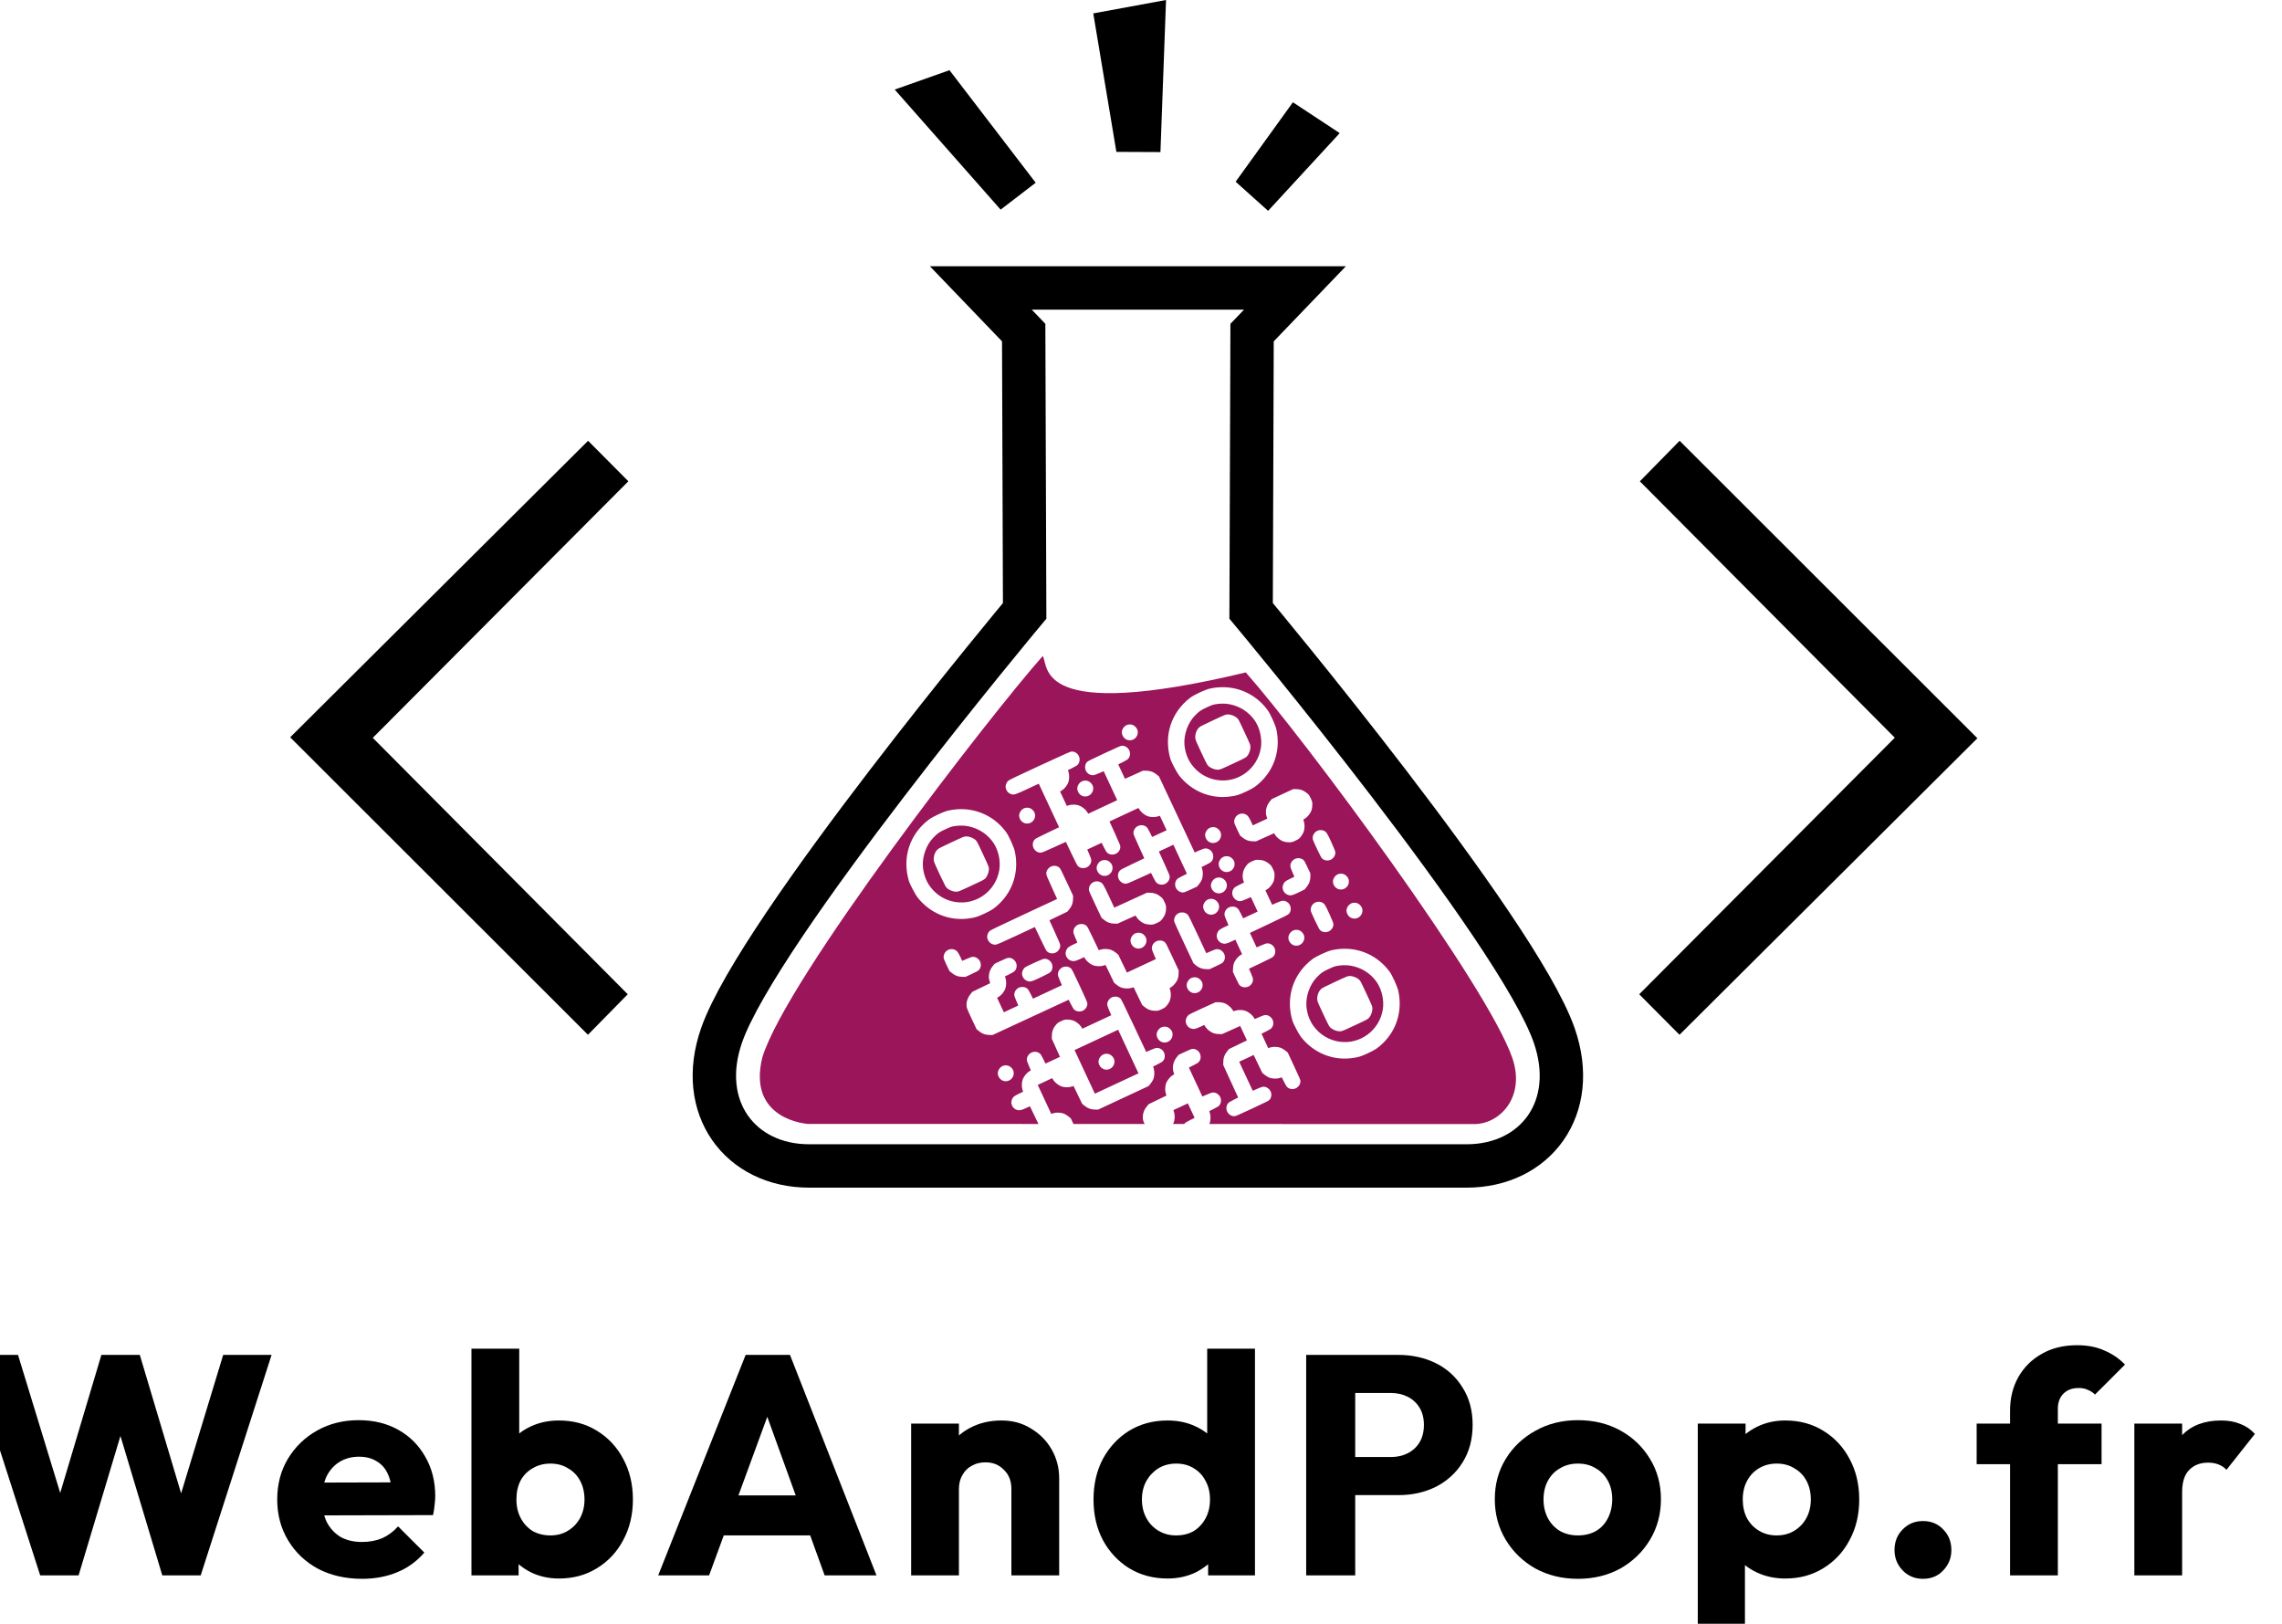 <?xml version="1.0" encoding="UTF-8" standalone="no"?>
<!-- Created with Inkscape (http://www.inkscape.org/) -->

<svg
   width="645.493mm"
   height="459.266mm"
   viewBox="0 0 645.493 459.266"
   version="1.1"
   id="svg12606"
   inkscape:version="1.2.2 (732a01da63, 2022-12-09, custom)"
   sodipodi:docname="logo-1.svg"
   xmlns:inkscape="http://www.inkscape.org/namespaces/inkscape"
   xmlns:sodipodi="http://sodipodi.sourceforge.net/DTD/sodipodi-0.dtd"
   xmlns="http://www.w3.org/2000/svg"
   xmlns:svg="http://www.w3.org/2000/svg">
  <sodipodi:namedview
     id="namedview12608"
     pagecolor="#ffffff"
     bordercolor="#000000"
     borderopacity="0.25"
     inkscape:showpageshadow="2"
     inkscape:pageopacity="0.0"
     inkscape:pagecheckerboard="0"
     inkscape:deskcolor="#d1d1d1"
     inkscape:document-units="mm"
     showgrid="false"
     inkscape:zoom="0.12409585"
     inkscape:cx="1406.1711"
     inkscape:cy="-459.32237"
     inkscape:window-width="1846"
     inkscape:window-height="1043"
     inkscape:window-x="0"
     inkscape:window-y="0"
     inkscape:window-maximized="1"
     inkscape:current-layer="layer1" />
  <defs
     id="defs12603">
    <rect
       x="-20859.969"
       y="10248.672"
       width="2470.668"
       height="505.756"
       id="rect479461-2-61-7-9-6" />
  </defs>
  <g
     inkscape:label="Calque 1"
     inkscape:groupmode="layer"
     id="layer1"
     transform="translate(184.596,-228.009)">
    <path
       style="fill:#000000;fill-opacity:1;stroke-width:1;stroke-linecap:round;stroke-linejoin:round;paint-order:markers stroke fill"
       d="m 131.188,270.968 12.461,0.053 1.583,-43.012 -20.585,3.789 z"
       id="path19055-4" />
    <path
       style="fill:#000000;fill-opacity:1;stroke-width:1;stroke-linecap:round;stroke-linejoin:round;paint-order:markers stroke fill"
       d="m 164.917,279.405 9.186,8.241 20.258,-21.984 -13.243,-8.724 z"
       id="path19053-3" />
    <path
       style="fill:#000000;fill-opacity:1;stroke-width:1;stroke-linecap:round;stroke-linejoin:round;paint-order:markers stroke fill"
       d="m 98.445,287.304 9.917,-7.612 -24.385,-31.828 -15.491,5.479 z"
       id="path19051-0" />
    <g
       aria-label="WebAndPop.fr"
       transform="matrix(0.265,0,0,0.265,5329.929,-2123.453)"
       id="text479459-3-6-6-2-2"
       style="font-size:333.333px;font-family:outfit;-inkscape-font-specification:outfit;text-align:center;letter-spacing:14px;white-space:pre;shape-inside:url(#rect479461-2-61-7-9-6);display:inline;fill:#b10d20;stroke:#000000;stroke-width:26.7;stroke-linecap:square">
      <path
         d="m -20766.631,10554.889 -75.666,-235.334 h 52 l 55.333,181 h -20.333 l 54,-181 h 41 l 54,181 h -20 l 55,-181 h 51.666 l -75.666,235.334 h -41 l -54.334,-181 h 19.334 l -54.334,181 z"
         style="font-weight:bold;-inkscape-font-specification:'outfit Bold';fill:#000000;stroke:none"
         id="path12872" />
      <path
         d="m -20422.965,10558.555 q -26.333,0 -47,-10.666 -20.333,-11 -32,-30.334 -11.667,-19.333 -11.667,-43.666 0,-24.334 11.334,-43.334 11.666,-19.333 31.333,-30.333 19.667,-11 44.333,-11 24,0 42.333,10.333 18.334,10.334 28.667,28.667 10.667,18.333 10.667,42 0,4.333 -0.667,9.333 -0.333,4.667 -1.667,11 l -139.666,0.334 v -35 l 118,-0.334 -22,14.667 q -0.334,-14 -4.334,-23 -4,-9.333 -12,-14 -7.666,-5 -18.999,-5 -12,0 -21,5.667 -8.667,5.333 -13.667,15.333 -4.667,10 -4.667,24.333 0,14.334 5,24.667 5.334,10 14.667,15.667 9.667,5.333 22.667,5.333 11.999,0 21.666,-4 9.667,-4.333 17,-12.667 l 28,28 q -12,14 -29,21 -17,7 -37.333,7 z"
         style="font-weight:bold;-inkscape-font-specification:'outfit Bold';fill:#000000;stroke:none"
         id="path12874" />
      <path
         d="m -20212.966,10558.222 q -16.333,0 -30,-6.667 -13.667,-7 -22.333,-18.333 -8.667,-11.667 -10,-26 v -68.333 q 1.333,-14.334 10,-25.334 8.666,-11.333 22.333,-17.666 13.667,-6.334 30,-6.334 23,0 40.667,11 18,11 28,30 10.333,19 10.333,43.334 0,24.333 -10.333,43.333 -10,19 -28,30 -17.667,11 -40.667,11 z m -9,-46 q 10.667,0 18.667,-5 8.333,-5 13,-13.667 4.666,-8.666 4.666,-19.666 0,-11.334 -4.666,-20 -4.667,-8.667 -13,-13.334 -8,-5 -18.667,-5 -10.667,0 -19,5 -8.333,4.667 -13,13.334 -4.333,8.666 -4.333,20 0,11.333 4.666,20 4.667,8.666 12.667,13.666 8.333,4.667 19,4.667 z m -84.333,42.667 v -242 h 51 v 119.666 l -8.334,39.334 7.667,39.333 v 43.667 z"
         style="font-weight:bold;-inkscape-font-specification:'outfit Bold';fill:#000000;stroke:none"
         id="path12876" />
      <path
         d="m -20106.966,10554.889 93.333,-235.334 h 47.333 l 92.334,235.334 h -55.334 l -70.666,-195.334 h 19 l -71.667,195.334 z m 53,-42.667 v -42.667 h 128.333 v 42.667 z"
         style="font-weight:bold;-inkscape-font-specification:'outfit Bold';fill:#000000;stroke:none"
         id="path12878" />
      <path
         d="m -19729.967,10554.889 v -92.334 q 0,-12.666 -8,-20.333 -7.667,-8 -19.667,-8 -8.333,0 -14.666,3.667 -6.334,3.333 -10,10 -3.667,6.333 -3.667,14.666 l -19.667,-9.666 q 0,-19 8.334,-33.334 8.333,-14.333 23,-22 15,-8 33.666,-8 18,0 31.667,8.667 14,8.333 22,22.333 8,14 8,30.667 v 103.667 z m -107,0 v -162 h 51 v 162 z"
         style="font-weight:bold;-inkscape-font-specification:'outfit Bold';fill:#000000;stroke:none"
         id="path12880" />
      <path
         d="m -19563.301,10558.222 q -23,0 -41,-11 -17.667,-11 -28,-30 -10,-19 -10,-43.333 0,-24.334 10,-43.334 10.333,-19 28,-30 18,-11 41,-11 16.667,0 30,6.334 13.667,6.333 22.333,17.666 9,11 10,25.334 v 68.333 q -1,14.333 -9.666,26 -8.667,11.333 -22.334,18.333 -13.666,6.667 -30.333,6.667 z m 9,-46 q 11,0 19,-4.667 8,-5 12.667,-13.666 4.666,-8.667 4.666,-20 0,-11.334 -4.666,-19.667 -4.334,-8.667 -12.667,-13.667 -8,-5 -18.667,-5 -10.666,0 -19,5 -8,5 -13,13.667 -4.666,8.667 -4.666,19.667 0,11 4.666,19.666 4.667,8.667 13,13.667 8.334,5 18.667,5 z m 84.333,42.667 h -50 v -43.667 l 7.667,-39.333 -8.667,-39.334 v -119.666 h 51 z"
         style="font-weight:bold;-inkscape-font-specification:'outfit Bold';fill:#000000;stroke:none"
         id="path12882" />
      <path
         d="m -19375.302,10469.222 v -40.667 h 50.667 q 9.667,0 17.667,-4 8,-4 12.666,-11.666 4.667,-7.667 4.667,-18.667 0,-10.667 -4.667,-18.333 -4.666,-7.667 -12.666,-11.667 -8,-4 -17.667,-4 h -50.667 v -40.667 h 58.334 q 22.333,0 40.333,9 18,9 28.333,26 10.667,16.667 10.667,39.667 0,23 -10.667,40 -10.333,16.667 -28.333,26 -18,9 -40.333,9 z m -39.999,85.667 v -235.334 h 52.333 v 235.334 z"
         style="font-weight:bold;-inkscape-font-specification:'outfit Bold';fill:#000000;stroke:none"
         id="path12884" />
      <path
         d="m -19125.302,10558.555 q -25,0 -45.334,-11 -20,-11.333 -31.666,-30.666 -11.667,-19.334 -11.667,-43.334 0,-24 11.667,-43 11.666,-19 31.666,-30 20,-11.333 45.334,-11.333 25.333,0 45.333,11 20,11 31.666,30.333 11.667,19 11.667,43 0,24 -11.667,43.334 -11.666,19.333 -31.666,30.666 -20,11 -45.333,11 z m 0,-46.333 q 11,0 19.333,-4.667 8.333,-5 12.667,-13.666 4.666,-9 4.666,-20.334 0,-11.333 -4.666,-19.666 -4.667,-8.667 -13,-13.334 -8,-5 -19,-5 -10.667,0 -19,5 -8.334,4.667 -13,13.334 -4.667,8.666 -4.667,20 0,11 4.667,20 4.666,8.666 13,13.666 8.333,4.667 19,4.667 z"
         style="font-weight:bold;-inkscape-font-specification:'outfit Bold';fill:#000000;stroke:none"
         id="path12886" />
      <path
         d="m -18903.97,10558.222 q -16.333,0 -30,-6.333 -13.666,-6.334 -22.333,-17.334 -8.667,-11.333 -10,-25.666 v -68.334 q 1.333,-14.333 10,-26 8.667,-11.666 22.333,-18.333 13.667,-6.667 30,-6.667 23,0 40.667,11 18,11 28,30 10.333,19 10.333,43.334 0,24.333 -10.333,43.333 -10,19 -28,30 -17.667,11 -40.667,11 z m -9.333,-46 q 11,0 19,-5 8.333,-5 13,-13.667 4.666,-8.666 4.666,-19.666 0,-11.334 -4.666,-20 -4.667,-8.667 -13,-13.334 -8,-5 -18.667,-5 -10.667,0 -19,5 -8,4.667 -12.666,13.334 -4.667,8.666 -4.667,20 0,11 4.333,19.666 4.667,8.667 13,13.667 8.333,5 18.667,5 z m -84,111 v -230.333 h 51 v 41.666 l -8.333,39.334 7.666,39.333 v 110 z"
         style="font-weight:bold;-inkscape-font-specification:'outfit Bold';fill:#000000;stroke:none"
         id="path12888" />
      <path
         d="m -18756.97,10558.555 q -13,0 -21.667,-9 -8.667,-9 -8.667,-21.666 0,-13.334 8.667,-22 8.667,-9 21.667,-9 13.333,0 21.666,9 8.667,8.666 8.667,22 0,12.666 -8.667,21.666 -8.333,9 -21.666,9 z"
         style="font-weight:bold;-inkscape-font-specification:'outfit Bold';fill:#000000;stroke:none"
         id="path12890" />
      <path
         d="m -18663.971,10554.889 v -176 q 0,-19.667 8.667,-35.334 9,-16 25,-25 16,-9.333 38,-9.333 16.667,0 29,5.667 12.667,5.333 22,15 l -32,32 q -3.333,-3.334 -7.667,-5 -4,-2 -9.666,-2 -10.334,0 -16.334,6 -6,6 -6,16.333 v 177.667 z m -35.666,-118.667 v -43.333 h 133.333 v 43.333 z"
         style="font-weight:bold;-inkscape-font-specification:'outfit Bold';fill:#000000;stroke:none"
         id="path12892" />
      <path
         d="m -18531.305,10554.889 v -162 h 51 v 162 z m 51,-89 -21.333,-16.667 q 6.333,-28.333 21.333,-44 15,-15.667 41.667,-15.667 11.666,0 20.333,3.667 9,3.333 15.667,10.667 l -30.334,38.333 q -3.333,-3.667 -8.333,-5.667 -5,-2 -11.333,-2 -12.667,0 -20.334,8 -7.333,7.667 -7.333,23.334 z"
         style="font-weight:bold;-inkscape-font-specification:'outfit Bold';fill:#000000;stroke:none"
         id="path12894" />
    </g>
    <path
       id="path388067-3-2-1-3-2-1-5-8-9-6-8-0-4-5"
       style="fill:#9a1559;fill-opacity:1;fill-rule:nonzero;stroke:none;stroke-width:7.822;stroke-linecap:square;stroke-linejoin:miter;stroke-dasharray:none;stroke-opacity:1"
       d="M 110.353,413.561 C 95.693,430.052 37.847,504.717 31.045,527.073 v 0 c -4.4,17.777 12.867,18.82 12.867,18.82 l 65.231,0.018 -1.197,-2.48 -1.219,-2.528 -1.136,0.53 c -1.359,0.633 -1.917,0.734 -2.629,0.475 -0.819,-0.298 -1.369,-1.011 -1.487,-1.928 v 0 c -0.071,-0.555 0.263,-1.415 0.701,-1.806 0.199,-0.177 0.871,-0.56 1.494,-0.85 l 1.132,-0.528 -0.188,-0.583 c -0.242,-0.749 -0.229,-1.878 0.029,-2.746 0.249,-0.833 1.082,-1.928 1.824,-2.393 l 0.526,-0.331 -0.572,-1.314 c -0.448,-1.031 -0.57,-1.419 -0.56,-1.797 0.016,-0.611 0.31,-1.173 0.851,-1.629 0.778,-0.652 1.992,-0.678 2.768,-0.059 0.295,0.236 0.515,0.578 1.021,1.594 l 0.645,1.295 2.039,-0.951 2.039,-0.951 -1.152,-2.559 -1.153,-2.559 0.008,-0.817 c 0.013,-1.197 0.31,-2.055 1.023,-2.945 0.571,-0.713 0.657,-0.778 1.585,-1.211 0.889,-0.415 1.061,-0.457 1.82,-0.452 0.461,0 1.139,0.101 1.507,0.219 0.825,0.263 1.913,1.103 2.37,1.829 l 0.335,0.533 4.09,-1.907 4.09,-1.907 -0.577,-1.325 c -0.454,-1.042 -0.575,-1.429 -0.565,-1.808 0.026,-0.992 0.824,-1.906 1.824,-2.082 0.697,-0.124 1.317,0.013 1.795,0.395 0.357,0.285 0.556,0.681 3.886,7.754 l 3.509,7.454 1.324,-0.576 c 1.04,-0.453 1.428,-0.574 1.806,-0.565 0.992,0.026 1.905,0.825 2.082,1.824 0.123,0.697 -0.013,1.317 -0.394,1.795 -0.236,0.295 -0.578,0.515 -1.584,1.015 l -1.283,0.64 0.191,0.591 c 0.26,0.807 0.203,2.186 -0.124,2.983 -0.147,0.358 -0.509,0.94 -0.802,1.295 l -0.535,0.645 -7.141,3.331 -7.142,3.33 -0.838,-0.005 c -1.166,-0.008 -2.033,-0.312 -2.931,-1.031 l -0.745,-0.597 -1.217,-2.522 -1.217,-2.522 -0.575,0.185 c -0.756,0.244 -1.939,0.228 -2.769,-0.036 -0.822,-0.262 -1.911,-1.103 -2.366,-1.828 l -0.334,-0.533 -2.043,0.953 -2.043,0.952 1.911,4.098 1.912,4.099 0.598,-0.194 c 0.817,-0.264 2.19,-0.207 2.991,0.122 0.358,0.147 0.941,0.507 1.296,0.802 l 0.645,0.535 0.752,1.585 20.131,0.005 c -0.2,-0.402 -0.4,-0.872 -0.441,-1.085 v 0 c -0.249,-1.304 0.106,-2.689 0.964,-3.761 l 0.604,-0.753 2.522,-1.217 2.522,-1.217 -0.185,-0.575 c -0.239,-0.741 -0.226,-1.873 0.032,-2.737 0.248,-0.832 1.083,-1.928 1.822,-2.392 l 0.523,-0.329 -0.184,-0.572 c -0.439,-1.362 -0.111,-2.988 0.842,-4.179 l 0.603,-0.753 1.803,-0.841 c 1.563,-0.729 1.868,-0.839 2.286,-0.829 0.992,0.026 1.905,0.825 2.081,1.824 0.123,0.697 -0.013,1.316 -0.394,1.794 -0.236,0.296 -0.578,0.516 -1.595,1.022 l -1.294,0.645 1.909,4.094 1.908,4.094 1.326,-0.577 c 1.041,-0.453 1.428,-0.575 1.807,-0.565 0.611,0.016 1.174,0.31 1.629,0.852 0.653,0.778 0.678,1.992 0.059,2.767 -0.236,0.295 -0.577,0.514 -1.584,1.016 l -1.283,0.64 0.191,0.591 c 0.26,0.807 0.203,2.185 -0.125,2.982 -0.008,0.018 -0.033,0.047 -0.041,0.067 l 74.919,0.021 c 7.318,0 14.492,-7.716 10.818,-18.572 -6.937,-20.497 -58.805,-90.369 -75.437,-109.175 -60.054,14.408 -55.647,-1.89 -57.428,-4.637 z m 51.944,8.842 c 4.619,0.303 8.864,2.598 11.708,6.503 0.73,1.003 2.141,4.107 2.414,5.311 1.253,5.544 -0.386,11.096 -4.411,14.94 -1.372,1.31 -2.102,1.795 -4.123,2.74 -2.05,0.959 -2.736,1.167 -4.658,1.412 -5.481,0.701 -10.837,-1.544 -14.328,-6.004 -0.593,-0.758 -2.156,-3.721 -2.41,-4.569 -1.978,-6.605 0.161,-13.244 5.602,-17.394 1.079,-0.823 4.176,-2.267 5.501,-2.565 1.585,-0.356 3.166,-0.477 4.705,-0.376 z m -1.274,4.621 c -0.497,0.013 -1.009,0.058 -1.547,0.135 -0.953,0.137 -1.214,0.226 -2.701,0.913 -1.781,0.824 -2.181,1.105 -3.459,2.43 -1.886,1.958 -3.068,5.241 -2.883,8.008 0.143,2.131 0.881,4.193 2.078,5.798 v 0 c 1.78,2.387 4.311,3.907 7.217,4.339 5.888,0.874 11.388,-3.195 12.326,-9.119 0.4,-2.524 -0.25,-5.525 -1.647,-7.604 -1.237,-1.841 -3.027,-3.287 -5.082,-4.103 -1.461,-0.58 -2.811,-0.836 -4.302,-0.798 z m 1.717,3.053 c 0.77,-0.008 1.886,0.409 2.518,0.943 0.435,0.368 0.505,0.497 2.151,4.028 1.647,3.531 1.7,3.666 1.703,4.237 0,0.827 -0.394,1.952 -0.895,2.535 -0.418,0.487 -0.458,0.508 -4.07,2.193 -3.612,1.685 -3.654,1.702 -4.297,1.708 -0.769,0.008 -1.885,-0.409 -2.517,-0.943 -0.431,-0.364 -0.52,-0.527 -2.078,-3.812 -1.186,-2.5 -1.651,-3.575 -1.716,-3.96 -0.182,-1.079 0.207,-2.369 0.943,-3.135 0.381,-0.395 0.722,-0.575 4.013,-2.11 3.558,-1.659 3.603,-1.677 4.245,-1.685 z m -27.738,2.825 c 0.671,-0.008 1.256,0.274 1.734,0.846 1.113,1.326 0.327,3.336 -1.416,3.622 -1.251,0.206 -2.408,-0.708 -2.579,-2.038 -0.119,-0.921 0.651,-2.065 1.562,-2.322 0.242,-0.069 0.475,-0.105 0.699,-0.108 z m -2.088,6.021 c 0.611,0.016 1.173,0.308 1.628,0.851 0.653,0.778 0.679,1.991 0.059,2.767 -0.236,0.296 -0.578,0.515 -1.595,1.021 l -1.294,0.645 0.951,2.04 0.95,2.038 2.565,-1.154 2.564,-1.155 0.955,0.024 c 1.15,0.026 2.011,0.35 2.909,1.094 l 0.645,0.534 5.043,10.742 5.043,10.742 1.323,-0.576 c 1.039,-0.452 1.427,-0.574 1.806,-0.564 0.992,0.026 1.905,0.825 2.082,1.824 0.123,0.697 -0.013,1.316 -0.395,1.795 -0.236,0.295 -0.577,0.515 -1.583,1.016 l -1.284,0.64 0.19,0.591 c 0.26,0.807 0.203,2.186 -0.125,2.982 -0.147,0.358 -0.508,0.941 -0.802,1.295 l -0.535,0.645 -1.798,0.839 c -1.557,0.727 -1.863,0.837 -2.28,0.826 -0.611,-0.016 -1.174,-0.309 -1.629,-0.851 -0.652,-0.778 -0.678,-1.992 -0.059,-2.767 0.237,-0.296 0.578,-0.515 1.595,-1.022 l 1.295,-0.645 -1.913,-4.103 -1.912,-4.102 -2.052,0.957 -2.051,0.956 1.539,3.379 c 1.399,3.07 1.538,3.423 1.527,3.86 -0.016,0.611 -0.31,1.174 -0.851,1.629 -0.778,0.652 -1.992,0.678 -2.768,0.059 -0.295,-0.237 -0.515,-0.578 -1.019,-1.591 l -0.643,-1.291 -3.371,1.536 c -3.063,1.395 -3.414,1.535 -3.852,1.524 -0.611,-0.016 -1.174,-0.31 -1.629,-0.852 -0.652,-0.778 -0.678,-1.992 -0.059,-2.767 0.274,-0.342 0.607,-0.522 3.648,-1.974 l 3.347,-1.597 -1.537,-3.376 c -1.398,-3.067 -1.537,-3.419 -1.526,-3.856 0.026,-0.992 0.825,-1.905 1.825,-2.082 0.696,-0.123 1.317,0.013 1.794,0.395 0.296,0.236 0.515,0.578 1.022,1.595 l 0.645,1.294 2.047,-0.954 2.047,-0.955 -0.953,-2.043 -0.953,-2.043 -0.583,0.188 c -0.764,0.247 -1.945,0.233 -2.777,-0.033 -0.822,-0.262 -1.911,-1.104 -2.366,-1.828 l -0.335,-0.533 -4.094,1.909 -4.094,1.909 1.539,3.378 c 1.399,3.07 1.539,3.423 1.528,3.861 -0.026,0.992 -0.825,1.905 -1.824,2.081 -0.697,0.123 -1.317,-0.013 -1.795,-0.394 -0.296,-0.236 -0.515,-0.578 -1.022,-1.595 l -0.645,-1.294 -2.039,0.951 -2.039,0.95 0.577,1.326 c 0.453,1.042 0.574,1.429 0.565,1.808 -0.026,0.992 -0.824,1.904 -1.824,2.081 -0.697,0.123 -1.317,-0.013 -1.795,-0.394 -0.342,-0.272 -0.522,-0.606 -1.973,-3.647 l -1.598,-3.348 -3.375,1.537 c -3.066,1.397 -3.419,1.537 -3.857,1.526 -0.611,-0.016 -1.173,-0.31 -1.628,-0.851 -0.652,-0.778 -0.678,-1.992 -0.059,-2.767 0.274,-0.342 0.606,-0.523 3.652,-1.976 l 3.351,-1.599 -2.873,-6.16 -2.873,-6.161 -3.199,1.492 c -3.562,1.661 -3.842,1.747 -4.692,1.437 -0.819,-0.298 -1.368,-1.011 -1.486,-1.928 v 0 c -0.075,-0.582 0.269,-1.433 0.741,-1.834 0.301,-0.256 2.475,-1.298 8.991,-4.309 8.188,-3.784 8.615,-3.971 9.074,-3.959 0.992,0.026 1.905,0.824 2.082,1.824 0.123,0.697 -0.013,1.317 -0.394,1.795 -0.236,0.296 -0.577,0.515 -1.584,1.017 l -1.284,0.639 0.191,0.591 c 0.26,0.805 0.203,2.185 -0.123,2.979 -0.332,0.808 -1.081,1.722 -1.761,2.149 l -0.519,0.326 0.948,2.031 0.947,2.031 0.583,-0.188 c 0.764,-0.246 1.945,-0.233 2.777,0.033 0.822,0.262 1.911,1.103 2.366,1.828 l 0.334,0.534 4.099,-1.911 4.098,-1.911 -1.913,-4.102 -1.912,-4.102 -1.326,0.577 c -1.041,0.454 -1.429,0.575 -1.808,0.565 -0.992,-0.026 -1.905,-0.824 -2.081,-1.824 -0.123,-0.697 0.013,-1.317 0.394,-1.795 0.282,-0.353 0.597,-0.515 4.975,-2.556 4.379,-2.042 4.706,-2.18 5.157,-2.168 z m -10.519,9.866 c 0.671,-0.008 1.256,0.274 1.734,0.846 1.112,1.326 0.327,3.335 -1.416,3.622 -1.251,0.206 -2.408,-0.707 -2.579,-2.038 -0.119,-0.92 0.651,-2.066 1.562,-2.323 0.242,-0.069 0.476,-0.104 0.699,-0.107 z m 58.799,2.41 0.838,0.005 c 1.166,0.008 2.033,0.312 2.931,1.032 0.704,0.564 0.772,0.652 1.204,1.579 0.414,0.888 0.457,1.06 0.452,1.819 0,0.46 -0.1,1.139 -0.218,1.508 -0.261,0.819 -1.104,1.913 -1.82,2.363 l -0.523,0.329 0.189,0.588 c 0.26,0.804 0.202,2.184 -0.125,2.98 -0.146,0.358 -0.508,0.941 -0.802,1.295 -0.484,0.583 -0.628,0.689 -1.511,1.1 -0.883,0.412 -1.057,0.455 -1.815,0.45 -0.461,0 -1.139,-0.101 -1.507,-0.219 -0.821,-0.262 -1.914,-1.103 -2.365,-1.822 l -0.33,-0.527 -2.548,1.147 -2.548,1.147 -0.838,-0.005 c -1.167,-0.008 -2.033,-0.312 -2.931,-1.032 l -0.746,-0.597 -0.816,-1.69 c -0.498,-1.033 -0.828,-1.831 -0.846,-2.052 -0.141,-1.656 1.464,-2.908 3.009,-2.346 0.719,0.262 1.081,0.695 1.719,2.065 l 0.533,1.144 2.043,-0.953 2.044,-0.953 -0.189,-0.583 c -0.443,-1.373 -0.118,-2.995 0.839,-4.189 l 0.604,-0.754 3.036,-1.416 z m -75.24,5.256 c 0.671,-0.011 1.256,0.274 1.734,0.845 1.113,1.326 0.327,3.336 -1.417,3.623 -1.251,0.206 -2.408,-0.708 -2.579,-2.038 -0.118,-0.92 0.652,-2.066 1.562,-2.324 0.242,-0.068 0.475,-0.104 0.699,-0.107 z m -17.637,0.446 c 4.619,0.302 8.863,2.598 11.707,6.503 0.731,1.004 2.141,4.108 2.413,5.312 1.254,5.544 -0.385,11.096 -4.411,14.939 -1.371,1.309 -2.102,1.795 -4.123,2.74 -2.05,0.959 -2.736,1.168 -4.657,1.413 -5.481,0.701 -10.837,-1.544 -14.328,-6.005 -0.593,-0.758 -2.156,-3.721 -2.41,-4.567 -1.977,-6.606 0.161,-13.245 5.602,-17.394 1.079,-0.823 4.176,-2.268 5.501,-2.566 1.584,-0.356 3.165,-0.477 4.705,-0.375 z m -1.274,4.621 c -0.497,0.013 -1.009,0.058 -1.547,0.135 -0.953,0.137 -1.214,0.225 -2.702,0.914 -1.781,0.824 -2.18,1.104 -3.458,2.431 -1.886,1.958 -3.069,5.241 -2.884,8.008 0.142,2.131 0.881,4.193 2.079,5.797 v 0 c 1.78,2.386 4.311,3.908 7.217,4.34 5.888,0.874 11.387,-3.195 12.326,-9.12 0.4,-2.524 -0.25,-5.524 -1.647,-7.603 -1.238,-1.842 -3.027,-3.287 -5.083,-4.103 -1.461,-0.581 -2.811,-0.837 -4.301,-0.799 z m 71.511,0.428 c 0.671,-0.011 1.256,0.274 1.735,0.846 1.112,1.326 0.326,3.336 -1.417,3.622 -1.251,0.207 -2.408,-0.708 -2.579,-2.038 -0.118,-0.921 0.652,-2.065 1.562,-2.323 0.242,-0.068 0.475,-0.105 0.699,-0.107 z m 30.59,0.842 c 0.192,0.016 0.387,0.059 0.581,0.129 0.842,0.306 1.069,0.642 2.321,3.421 0.962,2.135 1.093,2.488 1.083,2.911 -0.016,0.611 -0.309,1.174 -0.851,1.629 -0.778,0.652 -1.992,0.678 -2.767,0.059 -0.335,-0.267 -0.51,-0.579 -1.571,-2.808 -0.751,-1.58 -1.206,-2.642 -1.227,-2.868 -0.134,-1.445 1.086,-2.587 2.432,-2.472 z m -100.385,1.784 c 0.769,-0.008 1.885,0.409 2.517,0.944 0.436,0.368 0.505,0.496 2.151,4.028 1.647,3.531 1.701,3.667 1.703,4.237 0,0.828 -0.394,1.951 -0.896,2.535 -0.419,0.487 -0.458,0.509 -4.071,2.193 -3.612,1.684 -3.654,1.701 -4.296,1.708 -0.769,0.008 -1.885,-0.409 -2.517,-0.943 -0.431,-0.365 -0.519,-0.527 -2.077,-3.813 -1.185,-2.501 -1.651,-3.575 -1.715,-3.959 -0.182,-1.08 0.206,-2.369 0.943,-3.135 0.381,-0.395 0.722,-0.575 4.013,-2.109 3.558,-1.659 3.602,-1.678 4.245,-1.685 z m 73.627,5.595 c 0.671,-0.011 1.256,0.274 1.734,0.845 1.112,1.326 0.326,3.336 -1.417,3.624 -1.251,0.206 -2.408,-0.708 -2.579,-2.039 -0.119,-0.92 0.652,-2.066 1.562,-2.323 0.242,-0.068 0.475,-0.104 0.699,-0.107 z m 19.835,0.609 c 0.697,-0.123 1.317,0.013 1.795,0.394 0.326,0.26 0.489,0.541 1.215,2.098 l 0.839,1.798 -0.008,0.838 c -0.008,1.166 -0.313,2.033 -1.032,2.931 l -0.597,0.746 -1.563,0.774 c -1.849,0.915 -2.381,1.041 -3.174,0.752 -0.826,-0.301 -1.375,-1.011 -1.493,-1.931 v 0 c -0.071,-0.555 0.263,-1.416 0.701,-1.806 0.199,-0.177 0.873,-0.56 1.498,-0.851 l 1.136,-0.529 -0.577,-1.326 c -0.453,-1.042 -0.574,-1.429 -0.564,-1.808 0.026,-0.992 0.824,-1.905 1.823,-2.081 z m -10.88,0.421 c 1.166,0.008 2.033,0.312 2.931,1.032 0.704,0.564 0.772,0.653 1.204,1.579 0.414,0.889 0.457,1.061 0.452,1.82 0,0.46 -0.101,1.139 -0.219,1.508 -0.263,0.825 -1.103,1.913 -1.829,2.369 l -0.534,0.335 0.949,2.035 0.949,2.034 1.326,-0.577 c 1.041,-0.453 1.429,-0.574 1.808,-0.565 0.992,0.026 1.905,0.824 2.082,1.823 0.123,0.697 -0.013,1.317 -0.395,1.795 -0.282,0.353 -0.642,0.54 -5.707,2.933 l -5.407,2.555 0.953,2.044 0.954,2.044 1.326,-0.577 c 1.042,-0.453 1.429,-0.574 1.808,-0.565 0.611,0.016 1.174,0.308 1.629,0.851 0.652,0.777 0.678,1.991 0.059,2.767 -0.273,0.343 -0.606,0.522 -3.643,1.972 l -3.344,1.595 0.575,1.322 c 0.452,1.038 0.573,1.425 0.563,1.803 -0.026,0.992 -0.824,1.905 -1.824,2.082 -0.697,0.123 -1.317,-0.013 -1.795,-0.395 -0.326,-0.26 -0.488,-0.541 -1.215,-2.098 l -0.839,-1.798 0.008,-0.818 c 0.005,-0.449 0.1,-1.124 0.212,-1.5 0.251,-0.838 1.083,-1.929 1.832,-2.399 l 0.534,-0.335 -0.954,-2.043 -0.952,-2.043 -1.144,0.533 c -1.366,0.637 -1.925,0.739 -2.637,0.48 -0.819,-0.298 -1.368,-1.012 -1.486,-1.928 v 0 c -0.072,-0.555 0.262,-1.416 0.701,-1.806 0.199,-0.178 0.873,-0.56 1.498,-0.851 l 1.136,-0.53 -0.577,-1.326 c -0.453,-1.042 -0.574,-1.43 -0.565,-1.808 0.026,-0.993 0.825,-1.905 1.824,-2.082 0.697,-0.123 1.317,0.013 1.795,0.395 0.296,0.235 0.515,0.577 1.021,1.594 l 0.644,1.295 2.048,-0.955 2.046,-0.954 -0.954,-2.047 -0.955,-2.047 -1.326,0.577 c -1.042,0.453 -1.429,0.575 -1.808,0.565 -0.611,-0.016 -1.174,-0.309 -1.628,-0.852 -0.652,-0.777 -0.678,-1.99 -0.059,-2.766 0.235,-0.295 0.577,-0.515 1.584,-1.017 l 1.283,-0.64 -0.185,-0.574 c -0.44,-1.365 -0.113,-2.99 0.841,-4.181 0.571,-0.712 0.657,-0.778 1.585,-1.211 0.889,-0.414 1.06,-0.457 1.819,-0.453 z m -43.474,0.055 c 0.671,-0.011 1.255,0.274 1.734,0.845 1.113,1.326 0.327,3.336 -1.415,3.623 -1.252,0.206 -2.409,-0.708 -2.579,-2.038 -0.118,-0.921 0.652,-2.065 1.562,-2.323 0.242,-0.068 0.475,-0.105 0.699,-0.107 z m -14.273,1.642 c 0.498,-0.011 0.995,0.137 1.383,0.446 0.349,0.279 0.508,0.582 2.176,4.16 l 1.799,3.859 -0.024,0.955 c -0.026,1.151 -0.35,2.011 -1.093,2.909 l -0.535,0.646 -2.523,1.217 -2.523,1.217 1.536,3.371 c 1.395,3.063 1.535,3.415 1.523,3.853 -0.016,0.611 -0.308,1.174 -0.851,1.628 -0.777,0.652 -1.991,0.678 -2.767,0.059 -0.342,-0.274 -0.522,-0.606 -1.975,-3.652 l -1.599,-3.351 -5.25,2.448 c -3.848,1.794 -5.378,2.467 -5.729,2.518 -1.194,0.175 -2.335,-0.763 -2.501,-2.053 v 0 c -0.071,-0.555 0.263,-1.416 0.701,-1.806 0.274,-0.243 2.629,-1.379 9.722,-4.687 l 9.36,-4.365 -1.54,-3.379 c -1.399,-3.07 -1.538,-3.422 -1.527,-3.86 0.016,-0.611 0.31,-1.173 0.852,-1.628 0.389,-0.326 0.886,-0.496 1.384,-0.506 z m 81.12,2.214 c 0.671,-0.011 1.255,0.274 1.734,0.845 1.113,1.326 0.327,3.336 -1.417,3.623 -1.251,0.206 -2.408,-0.708 -2.579,-2.038 -0.118,-0.92 0.652,-2.066 1.562,-2.323 0.242,-0.068 0.476,-0.104 0.699,-0.107 z m -34.52,1.086 c 0.671,-0.008 1.256,0.274 1.734,0.845 1.113,1.326 0.327,3.336 -1.417,3.623 -1.251,0.207 -2.408,-0.708 -2.579,-2.038 -0.117,-0.921 0.652,-2.066 1.562,-2.323 0.242,-0.069 0.475,-0.104 0.699,-0.107 z m -34.344,1.095 c 0.192,0.016 0.386,0.058 0.579,0.128 0.858,0.312 1.014,0.553 2.675,4.115 l 1.489,3.194 4.613,-2.113 4.613,-2.113 0.837,0.005 c 1.167,0.008 2.034,0.312 2.932,1.032 0.704,0.564 0.772,0.652 1.203,1.579 0.415,0.889 0.457,1.061 0.453,1.819 -0.008,1.167 -0.312,2.033 -1.032,2.931 -0.564,0.704 -0.653,0.771 -1.579,1.203 -0.889,0.415 -1.06,0.457 -1.82,0.453 -0.461,0 -1.14,-0.101 -1.508,-0.219 -0.821,-0.261 -1.913,-1.103 -2.364,-1.822 l -0.33,-0.527 -2.548,1.147 -2.548,1.148 -0.839,-0.005 c -1.165,-0.008 -2.033,-0.312 -2.931,-1.032 l -0.746,-0.597 -1.772,-3.747 c -1.169,-2.471 -1.783,-3.869 -1.805,-4.107 -0.133,-1.443 1.086,-2.587 2.427,-2.474 z m 32.151,4.932 c 0.671,-0.011 1.256,0.274 1.734,0.845 1.113,1.327 0.327,3.336 -1.416,3.623 -1.252,0.206 -2.409,-0.708 -2.579,-2.038 -0.118,-0.921 0.652,-2.066 1.562,-2.323 0.242,-0.068 0.475,-0.104 0.699,-0.107 z m 30.59,0.841 c 0.192,0.016 0.388,0.059 0.582,0.129 0.842,0.306 1.069,0.642 2.321,3.421 0.962,2.135 1.094,2.487 1.083,2.911 -0.016,0.611 -0.31,1.173 -0.852,1.629 -0.778,0.652 -1.992,0.678 -2.768,0.059 -0.334,-0.267 -0.509,-0.579 -1.57,-2.808 -0.752,-1.579 -1.207,-2.642 -1.228,-2.868 -0.134,-1.445 1.085,-2.588 2.431,-2.472 z m 9.957,0.267 c 0.671,-0.008 1.256,0.274 1.734,0.845 1.113,1.326 0.327,3.336 -1.416,3.623 -1.251,0.206 -2.408,-0.708 -2.579,-2.038 -0.119,-0.921 0.652,-2.066 1.562,-2.324 0.242,-0.068 0.475,-0.104 0.699,-0.107 z m -48.57,2.743 c 0.541,0.057 1.093,0.31 1.421,0.678 0.236,0.265 0.975,1.763 2.768,5.608 l 2.446,5.246 1.327,-0.577 c 1.041,-0.453 1.429,-0.575 1.807,-0.565 0.611,0.016 1.174,0.31 1.628,0.852 0.653,0.777 0.678,1.991 0.059,2.767 -0.26,0.326 -0.541,0.489 -2.104,1.217 l -1.804,0.841 -0.955,-0.024 c -1.15,-0.026 -2.01,-0.351 -2.908,-1.094 l -0.645,-0.535 -2.727,-5.796 c -1.836,-3.901 -2.737,-5.914 -2.761,-6.156 0,0 0,0 0,0.003 v -0.003 0 c -0.112,-1.208 0.704,-2.249 1.92,-2.45 0.169,-0.028 0.347,-0.031 0.528,-0.011 z m -29.127,3.316 c 0.696,-0.123 1.316,0.013 1.795,0.394 0.342,0.273 0.522,0.606 1.97,3.641 l 1.593,3.34 0.595,-0.192 c 0.811,-0.262 2.188,-0.205 2.986,0.124 0.358,0.147 0.941,0.507 1.296,0.801 l 0.645,0.536 1.219,2.527 1.219,2.528 4.094,-1.909 4.094,-1.909 -0.577,-1.325 c -0.453,-1.042 -0.575,-1.43 -0.565,-1.808 0.026,-0.992 0.824,-1.906 1.824,-2.082 0.697,-0.123 1.317,0.013 1.794,0.395 0.35,0.278 0.507,0.581 2.173,4.153 l 1.797,3.853 -0.008,0.838 c 0,0.461 -0.101,1.14 -0.219,1.508 -0.261,0.82 -1.103,1.913 -1.819,2.363 l -0.523,0.329 0.19,0.588 c 0.26,0.804 0.202,2.184 -0.125,2.98 -0.147,0.358 -0.508,0.941 -0.802,1.296 -0.484,0.584 -0.627,0.688 -1.516,1.103 -0.927,0.432 -1.035,0.456 -1.937,0.436 -1.151,-0.026 -2.011,-0.35 -2.909,-1.094 l -0.646,-0.534 -1.214,-2.516 -1.214,-2.517 -0.591,0.191 c -0.807,0.26 -2.185,0.203 -2.982,-0.124 -0.358,-0.147 -0.941,-0.509 -1.295,-0.802 l -0.646,-0.534 -1.214,-2.517 -1.214,-2.516 -0.591,0.191 c -0.806,0.26 -2.186,0.203 -2.979,-0.123 -0.808,-0.332 -1.722,-1.081 -2.149,-1.76 l -0.325,-0.519 -1.132,0.528 c -1.355,0.632 -1.913,0.732 -2.625,0.473 -0.819,-0.298 -1.369,-1.011 -1.487,-1.928 h 0.003 c -0.071,-0.555 0.263,-1.415 0.701,-1.806 0.198,-0.177 0.873,-0.561 1.497,-0.852 l 1.136,-0.53 -0.577,-1.325 c -0.453,-1.041 -0.573,-1.43 -0.564,-1.808 0.026,-0.992 0.824,-1.904 1.824,-2.081 z m 61.257,1.607 c 0.671,-0.011 1.256,0.274 1.734,0.845 1.113,1.326 0.326,3.336 -1.416,3.623 -1.251,0.206 -2.408,-0.708 -2.579,-2.038 -0.118,-0.92 0.652,-2.065 1.562,-2.323 0.242,-0.068 0.475,-0.104 0.699,-0.107 z m -44.657,0.809 c 0.671,-0.008 1.257,0.274 1.735,0.845 1.113,1.326 0.326,3.336 -1.417,3.623 -1.251,0.206 -2.408,-0.708 -2.579,-2.038 -0.119,-0.921 0.652,-2.066 1.562,-2.323 0.242,-0.068 0.475,-0.104 0.699,-0.107 z m 59.346,4.578 c 4.619,0.303 8.864,2.598 11.708,6.504 0.73,1.003 2.141,4.107 2.413,5.311 1.254,5.544 -0.385,11.096 -4.411,14.94 -1.371,1.309 -2.102,1.795 -4.123,2.741 -2.05,0.958 -2.736,1.167 -4.658,1.412 -5.481,0.701 -10.837,-1.544 -14.328,-6.004 -0.593,-0.758 -2.156,-3.721 -2.41,-4.567 -1.977,-6.605 0.161,-13.246 5.602,-17.395 1.079,-0.823 4.176,-2.267 5.5,-2.565 1.585,-0.356 3.165,-0.477 4.705,-0.376 z m -112.046,0.072 c 0.192,0.016 0.385,0.058 0.579,0.129 0.718,0.261 1.08,0.695 1.715,2.056 l 0.53,1.135 1.325,-0.576 c 1.042,-0.454 1.43,-0.575 1.808,-0.565 0.611,0.016 1.174,0.308 1.629,0.851 0.652,0.778 0.677,1.992 0.059,2.767 -0.261,0.326 -0.542,0.489 -2.098,1.216 l -1.798,0.838 -0.838,-0.008 c -1.166,-0.008 -2.032,-0.312 -2.931,-1.031 l -0.746,-0.597 -0.815,-1.69 c -0.499,-1.033 -0.828,-1.831 -0.847,-2.052 -0.122,-1.448 1.09,-2.587 2.43,-2.473 z m 16.094,2.456 c 0.611,0.016 1.173,0.31 1.628,0.852 0.652,0.777 0.678,1.991 0.059,2.767 -0.236,0.295 -0.578,0.514 -1.584,1.016 l -1.284,0.639 0.191,0.591 c 0.26,0.806 0.203,2.185 -0.123,2.979 -0.332,0.808 -1.081,1.722 -1.761,2.149 l -0.519,0.325 0.953,2.043 0.953,2.043 2.047,-0.954 2.046,-0.954 -0.577,-1.326 c -0.454,-1.041 -0.575,-1.429 -0.565,-1.808 0.026,-0.992 0.825,-1.905 1.824,-2.082 0.697,-0.123 1.316,0.013 1.795,0.395 0.296,0.235 0.515,0.577 1.021,1.594 l 0.645,1.295 4.094,-1.908 4.094,-1.909 -0.577,-1.326 c -0.454,-1.041 -0.574,-1.43 -0.565,-1.808 0.016,-0.611 0.309,-1.174 0.851,-1.628 0.778,-0.652 1.991,-0.679 2.767,-0.059 0.353,0.281 0.515,0.597 2.556,4.976 2.042,4.378 2.18,4.706 2.169,5.157 -0.026,0.992 -0.824,1.905 -1.824,2.082 -0.697,0.123 -1.317,-0.013 -1.795,-0.395 -0.296,-0.236 -0.515,-0.578 -1.02,-1.592 l -0.643,-1.292 -10.768,4.987 -10.769,4.987 -0.838,-0.005 c -1.165,-0.008 -2.033,-0.312 -2.931,-1.032 l -0.746,-0.597 -1.339,-2.823 c -0.737,-1.553 -1.378,-3.016 -1.425,-3.252 -0.256,-1.288 0.102,-2.686 0.962,-3.761 l 0.603,-0.753 2.522,-1.217 2.522,-1.217 -0.185,-0.575 c -0.44,-1.365 -0.112,-2.99 0.841,-4.181 l 0.604,-0.754 1.803,-0.841 c 1.563,-0.729 1.869,-0.839 2.286,-0.829 z m 10.136,0.277 c 0.992,0.026 1.906,0.824 2.083,1.824 0.123,0.697 -0.013,1.317 -0.395,1.795 -0.264,0.33 -0.591,0.517 -2.7,1.534 -2.741,1.322 -3.136,1.435 -3.971,1.131 -0.826,-0.3 -1.375,-1.012 -1.493,-1.931 -0.075,-0.58 0.269,-1.433 0.74,-1.837 0.278,-0.238 1.123,-0.666 2.825,-1.434 2.134,-0.962 2.488,-1.093 2.91,-1.082 z m 84.543,1.816 c -0.497,0.013 -1.009,0.058 -1.547,0.135 -0.953,0.138 -1.214,0.226 -2.701,0.914 -1.781,0.824 -2.18,1.104 -3.459,2.431 -1.886,1.958 -3.068,5.241 -2.883,8.008 0.142,2.131 0.881,4.193 2.078,5.798 1.781,2.386 4.311,3.908 7.217,4.339 5.888,0.874 11.387,-3.195 12.326,-9.119 0.4,-2.524 -0.249,-5.525 -1.647,-7.604 -1.237,-1.841 -3.027,-3.286 -5.082,-4.102 -1.461,-0.58 -2.811,-0.837 -4.302,-0.799 z m 1.717,3.053 c 0.769,-0.008 1.885,0.409 2.517,0.944 0.435,0.368 0.505,0.497 2.15,4.028 1.647,3.531 1.701,3.666 1.703,4.237 0,0.827 -0.394,1.951 -0.896,2.535 -0.419,0.487 -0.458,0.509 -4.07,2.193 -3.612,1.684 -3.654,1.702 -4.297,1.708 -0.769,0.008 -1.885,-0.409 -2.517,-0.944 -0.431,-0.364 -0.519,-0.527 -2.077,-3.812 -1.185,-2.5 -1.652,-3.575 -1.716,-3.96 -0.182,-1.08 0.206,-2.369 0.943,-3.134 0.381,-0.396 0.722,-0.575 4.012,-2.11 3.558,-1.659 3.603,-1.678 4.246,-1.685 z m -43.902,0.355 c 0.671,-0.011 1.256,0.274 1.734,0.846 1.113,1.326 0.327,3.335 -1.416,3.623 -1.251,0.206 -2.408,-0.708 -2.579,-2.038 -0.118,-0.921 0.652,-2.066 1.562,-2.323 0.242,-0.068 0.475,-0.104 0.699,-0.107 z m 5.924,7.052 0.838,0.005 c 0.46,0 1.139,0.101 1.507,0.219 0.819,0.262 1.913,1.104 2.363,1.819 l 0.328,0.523 0.573,-0.184 c 0.753,-0.243 1.938,-0.227 2.766,0.037 0.818,0.26 1.911,1.103 2.362,1.821 l 0.33,0.526 1.316,-0.573 c 1.031,-0.449 1.419,-0.57 1.796,-0.56 0.611,0.016 1.174,0.308 1.628,0.851 0.652,0.777 0.678,1.992 0.059,2.767 -0.236,0.296 -0.578,0.515 -1.595,1.021 l -1.294,0.645 0.949,2.035 0.948,2.035 0.599,-0.193 c 0.816,-0.264 2.19,-0.208 2.991,0.121 0.358,0.147 0.941,0.508 1.296,0.802 l 0.645,0.534 1.797,3.853 c 1.666,3.572 1.796,3.889 1.784,4.335 -0.016,0.611 -0.31,1.173 -0.852,1.628 -0.778,0.652 -1.991,0.678 -2.767,0.059 -0.295,-0.236 -0.515,-0.578 -1.016,-1.584 l -0.639,-1.283 -0.591,0.191 c -0.807,0.261 -2.185,0.203 -2.982,-0.124 -0.358,-0.147 -0.941,-0.508 -1.296,-0.802 l -0.646,-0.534 -1.219,-2.528 -1.219,-2.528 -2.047,0.955 -2.047,0.955 1.913,4.102 1.912,4.102 1.326,-0.577 c 1.041,-0.453 1.429,-0.575 1.808,-0.565 0.611,0.016 1.173,0.31 1.628,0.851 0.652,0.778 0.678,1.991 0.059,2.767 -0.281,0.353 -0.596,0.516 -4.975,2.557 -4.379,2.042 -4.706,2.18 -5.157,2.168 -0.612,-0.016 -1.174,-0.31 -1.629,-0.852 -0.652,-0.778 -0.678,-1.992 -0.059,-2.767 0.236,-0.296 0.578,-0.515 1.59,-1.019 l 1.29,-0.642 -2.11,-4.605 -2.11,-4.604 0.008,-0.817 c 0.013,-1.197 0.31,-2.056 1.023,-2.945 l 0.603,-0.753 2.533,-1.223 2.533,-1.222 -0.951,-2.039 -0.95,-2.039 -2.559,1.153 -2.559,1.152 -0.838,-0.005 c -0.46,0 -1.139,-0.101 -1.507,-0.219 -0.826,-0.263 -1.914,-1.104 -2.37,-1.83 l -0.335,-0.533 -1.132,0.528 c -1.355,0.632 -1.914,0.732 -2.625,0.473 -0.819,-0.298 -1.369,-1.01 -1.487,-1.927 -0.074,-0.58 0.27,-1.434 0.741,-1.838 0.29,-0.249 1.372,-0.785 4.058,-2.009 z m -14.421,6.918 c 0.671,-0.011 1.256,0.274 1.735,0.845 1.112,1.326 0.326,3.336 -1.417,3.623 -1.251,0.207 -2.407,-0.707 -2.579,-2.038 -0.117,-0.921 0.652,-2.066 1.562,-2.323 0.242,-0.068 0.475,-0.104 0.699,-0.107 z m -13.157,0.875 -6.164,2.875 -6.165,2.875 2.874,6.165 2.875,6.165 6.165,-2.875 6.166,-2.875 -2.875,-6.165 z m -3.283,6.791 c 0.671,-0.008 1.256,0.274 1.734,0.846 1.113,1.326 0.327,3.336 -1.416,3.623 -1.251,0.206 -2.408,-0.708 -2.579,-2.038 -0.118,-0.921 0.652,-2.066 1.562,-2.323 0.242,-0.069 0.475,-0.104 0.699,-0.107 z m -28.493,3.279 c 0.671,-0.011 1.255,0.274 1.734,0.845 1.113,1.326 0.327,3.336 -1.416,3.623 -1.251,0.206 -2.408,-0.708 -2.579,-2.038 -0.118,-0.92 0.651,-2.065 1.562,-2.322 0.242,-0.069 0.476,-0.104 0.699,-0.107 z m 51.496,10.757 -2.043,0.953 -2.043,0.953 0.193,0.6 c 0.264,0.816 0.207,2.189 -0.121,2.991 -0.039,0.094 -0.148,0.224 -0.211,0.341 h 3.209 c 0.016,-0.024 0.018,-0.055 0.037,-0.077 0.236,-0.296 0.578,-0.515 1.594,-1.022 l 1.295,-0.645 -0.955,-2.047 z" />
    <path
       style="fill:#000000;fill-opacity:1;fill-rule:nonzero;stroke:none;stroke-width:8.836;stroke-linecap:square;stroke-linejoin:miter;stroke-dasharray:none;stroke-opacity:1"
       d="m -18.247,352.68 -84.264,83.866 84.227,84.139 11.251,-11.463 -72.113,-72.521 72.292,-72.565 z"
       id="path60864-7-2-0-9-5-67-7-1-8-8-9-3-2-0-9-3-8-5-1-7-1-4-1-3"
       sodipodi:nodetypes="ccccccc" />
    <path
       style="fill:#000000;fill-opacity:1;fill-rule:nonzero;stroke:none;stroke-width:8.836;stroke-linecap:square;stroke-linejoin:miter;stroke-dasharray:none;stroke-opacity:1"
       d="m 290.47,520.685 84.264,-83.866 -84.227,-84.14 -11.251,11.463 72.114,72.521 -72.292,72.566 z"
       id="path60864-7-2-0-9-5-67-7-1-8-8-9-3-6-6-2-2-6-4-04-5-3-7-3-2-8"
       sodipodi:nodetypes="ccccccc" />
    <path
       id="path37339-1-3-1-9-6-7-0-6-6"
       style="fill:none;fill-opacity:1;stroke:#000000;stroke-width:12.272;stroke-linecap:square;stroke-linejoin:miter;stroke-dasharray:none;stroke-opacity:1"
       d="m 92.841,309.454 12.127,12.623 0.271,78.709 c 0,0 -75.241,90.008 -85.722,120.04 -7.182,20.581 5.333,36.964 24.765,36.964 h 92.987 92.986 c 19.433,0 31.948,-16.383 24.765,-36.964 -10.481,-30.033 -85.722,-120.04 -85.722,-120.04 l 0.272,-78.709 12.127,-12.623 h -44.428 z"
       sodipodi:nodetypes="cccsscssccccc" />
  </g>
</svg>
